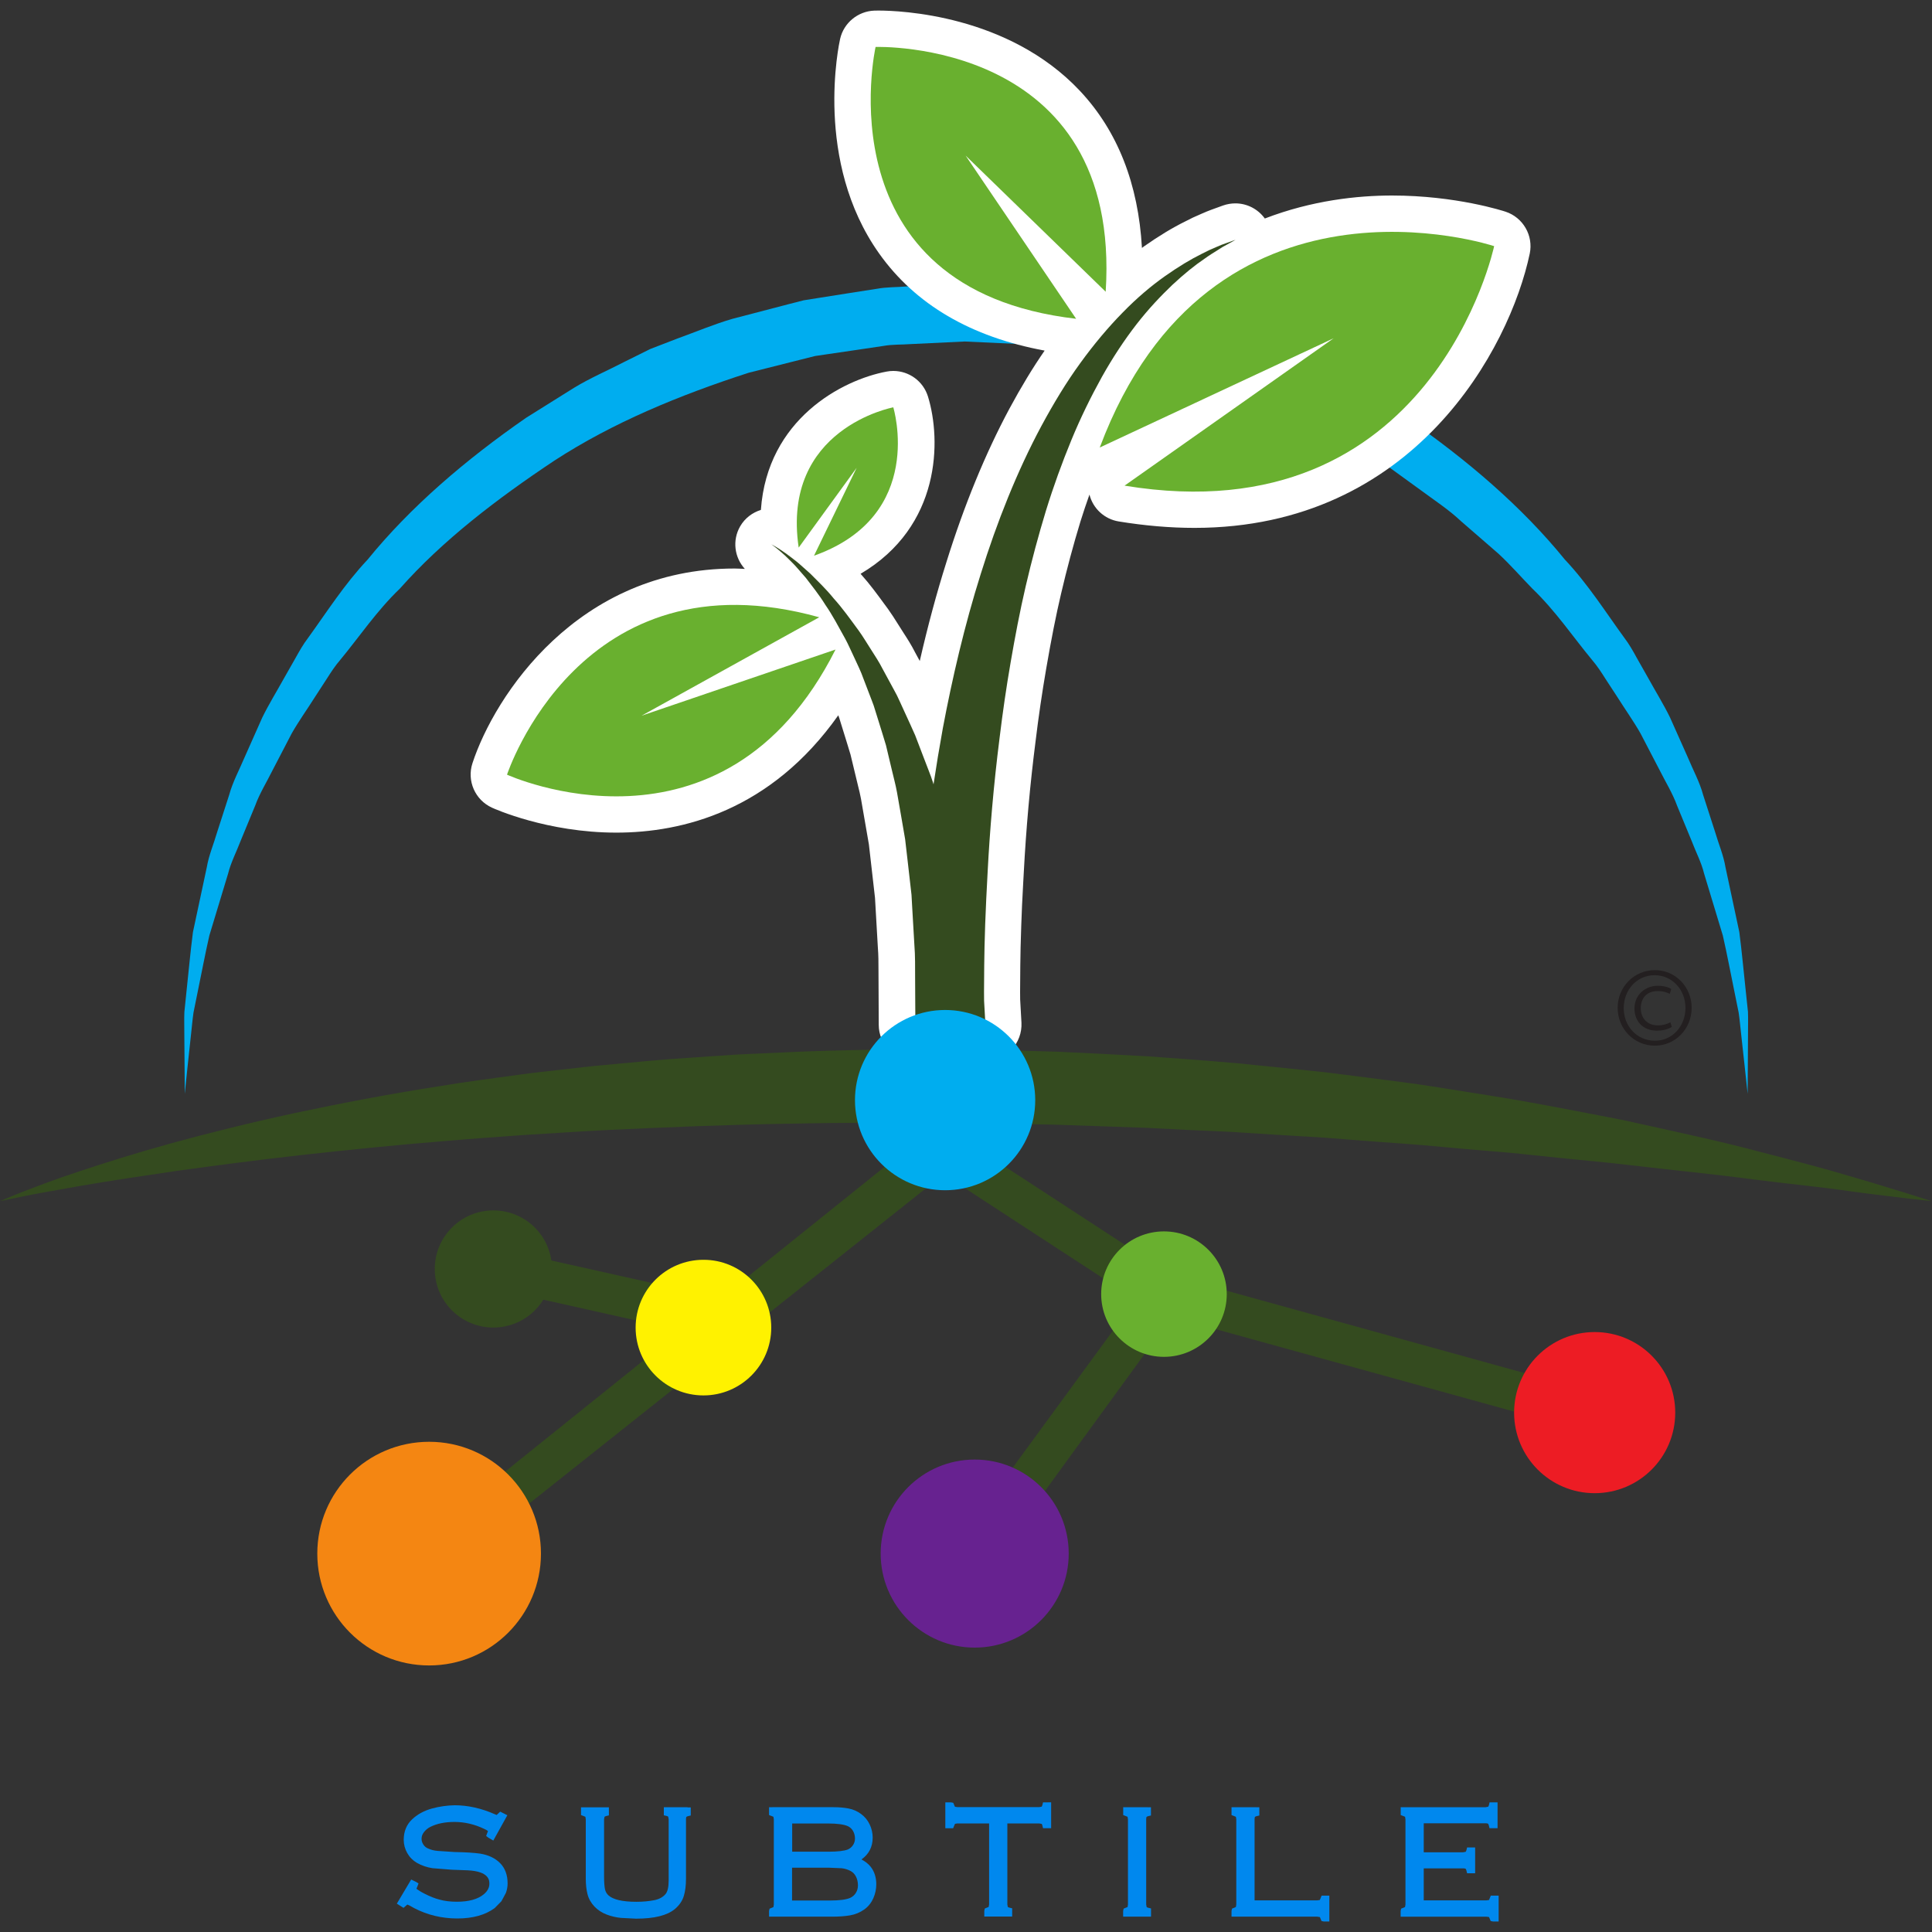 <svg xmlns="http://www.w3.org/2000/svg" width="300" height="300" viewBox="0 0 300 300">
<rect x="0" y="0" width="300" height="300" fill="#333333" stroke="none"/>
<g>
<path fill="#00ADEF" d="M28.69,169.84c0,0-0.01-1.49-0.03-4.29c-0.01-1.4-0.02-3.12-0.04-5.15c0.01-1.01-0.04-2.1,0.01-3.26
c0.12-1.17,0.25-2.4,0.38-3.7c0.29-2.61,0.54-5.54,0.95-8.7c0.67-3.11,1.39-6.47,2.15-10.07c0.31-1.83,1.06-3.58,1.61-5.46
c0.6-1.87,1.23-3.79,1.86-5.76c0.55-2.02,1.57-3.89,2.42-5.9c0.89-2,1.79-4.03,2.72-6.12c1-2.05,2.23-4.03,3.38-6.11
c0.59-1.04,1.18-2.08,1.78-3.13c0.59-1.06,1.19-2.13,1.94-3.11c2.89-3.99,5.64-8.34,9.25-12.17
c6.65-8.18,15.18-15.49,24.63-22.04c2.45-1.53,4.92-3.07,7.4-4.63c2.5-1.53,5.23-2.69,7.87-4.06c1.33-0.66,2.67-1.32,4.01-1.99
l4.2-1.62c2.83-1.02,5.63-2.21,8.54-3.06c2.94-0.77,5.89-1.54,8.85-2.31l2.23-0.57l2.27-0.36l4.55-0.72l4.56-0.71
c1.52-0.28,3.07-0.23,4.6-0.36l9.47-0.5l8.92,0.48c1.5,0.12,2.93,0.06,4.5,0.34l4.65,0.71l4.63,0.72l2.31,0.37l2.23,0.57
c2.96,0.78,5.91,1.55,8.85,2.32c2.91,0.85,5.71,2.05,8.54,3.05l4.2,1.62c1.34,0.67,2.67,1.33,4.01,1.99
c2.64,1.38,5.36,2.54,7.86,4.06c2.48,1.55,4.95,3.1,7.39,4.63c9.46,6.55,18,13.86,24.64,22.04c3.61,3.83,6.35,8.19,9.25,12.17
c0.75,0.98,1.35,2.05,1.93,3.11c0.6,1.06,1.19,2.1,1.78,3.14c1.15,2.09,2.38,4.06,3.38,6.11c0.93,2.08,1.83,4.12,2.73,6.12
c0.83,2.01,1.87,3.88,2.41,5.9c0.64,1.97,1.26,3.89,1.86,5.76c0.55,1.88,1.31,3.63,1.61,5.47c0.77,3.59,1.49,6.96,2.15,10.07
c0.41,3.15,0.66,6.06,0.95,8.67c0.14,1.3,0.26,2.54,0.39,3.7c0.05,1.17,0,2.27,0.01,3.28c-0.01,2.03-0.02,3.77-0.03,5.17
c-0.02,2.8-0.03,4.29-0.03,4.29s-0.16-1.48-0.46-4.27c-0.15-1.39-0.34-3.09-0.56-5.1c-0.12-1-0.2-2.08-0.37-3.22
c-0.23-1.13-0.47-2.34-0.73-3.61c-0.53-2.54-1.04-5.35-1.73-8.37c-0.9-2.97-1.87-6.18-2.91-9.62c-0.42-1.74-1.3-3.39-1.97-5.16
c-0.73-1.75-1.47-3.55-2.23-5.4c-0.68-1.88-1.77-3.64-2.71-5.51c-0.96-1.86-1.95-3.75-2.96-5.69c-1.08-1.9-2.38-3.72-3.59-5.64
c-0.62-0.95-1.24-1.91-1.88-2.88c-0.61-0.97-1.25-1.95-2.02-2.85c-3-3.62-5.7-7.66-9.31-11.12c-1.74-1.78-3.39-3.69-5.26-5.42
c-1.93-1.67-3.87-3.36-5.84-5.07c-1.9-1.79-4.12-3.23-6.25-4.81c-1.08-0.78-2.15-1.57-3.24-2.35l-1.63-1.18l-1.73-1.03
c-9.08-5.91-19.45-10.17-30.17-13.65c-2.74-0.69-5.49-1.38-8.25-2.08l-2.07-0.52l-2.08-0.3l-4.15-0.62l-4.16-0.63
c-1.36-0.26-2.93-0.19-4.39-0.3l-8.92-0.41l-8.36,0.4c-1.42,0.11-2.87,0.03-4.28,0.29l-4.24,0.63l-4.23,0.62l-2.11,0.31
l-2.07,0.52c-2.76,0.69-5.51,1.39-8.25,2.08c-10.73,3.47-21.1,7.74-30.17,13.64C77.1,77.5,68.72,83.92,62.1,91.39
c-3.61,3.46-6.31,7.51-9.31,11.13c-0.77,0.89-1.4,1.87-2.02,2.84c-0.63,0.97-1.25,1.93-1.87,2.88c-1.21,1.92-2.52,3.74-3.6,5.64
c-1.01,1.94-2,3.83-2.96,5.69c-0.93,1.88-2.03,3.63-2.71,5.51c-0.76,1.85-1.5,3.65-2.23,5.4c-0.67,1.77-1.55,3.43-1.98,5.17
c-1.04,3.43-2.01,6.65-2.91,9.61c-0.69,3.01-1.2,5.82-1.73,8.34c-0.26,1.27-0.5,2.47-0.73,3.61c-0.17,1.14-0.25,2.23-0.37,3.24
c-0.22,2.01-0.4,3.73-0.55,5.12C28.85,168.36,28.69,169.84,28.69,169.84"/>
<path fill="#344B1F" d="M0.02,186.51c0,0,1.08-0.49,3.16-1.31c2.08-0.8,5.14-2,9.09-3.3c3.95-1.31,8.78-2.84,14.38-4.39
c5.61-1.53,11.97-3.13,18.96-4.64c7-1.48,14.61-2.97,22.72-4.22c4.05-0.69,8.23-1.2,12.49-1.8c2.13-0.29,4.3-0.52,6.48-0.77
c2.18-0.23,4.39-0.52,6.62-0.71c4.45-0.42,8.99-0.87,13.58-1.15c2.3-0.15,4.61-0.31,6.93-0.47c2.33-0.11,4.66-0.22,7.01-0.32
c4.69-0.24,9.43-0.34,14.18-0.43c4.76-0.09,9.53-0.03,14.3-0.05c4.77,0.09,9.54,0.23,14.29,0.36c4.75,0.21,9.48,0.46,14.17,0.73
c4.69,0.33,9.33,0.67,13.91,1.08c4.58,0.46,9.1,0.9,13.55,1.39c4.43,0.57,8.8,1.1,13.05,1.68c2.13,0.27,4.23,0.64,6.31,0.95
c2.07,0.33,4.13,0.65,6.14,0.98c4.05,0.63,7.96,1.36,11.74,2.08c1.89,0.36,3.75,0.72,5.58,1.07c1.82,0.34,3.61,0.69,5.35,1.09
c6.98,1.55,13.37,2.91,18.97,4.42c5.61,1.44,10.5,2.71,14.49,3.92c4,1.15,7.11,2.15,9.24,2.79c2.13,0.67,3.26,1.03,3.26,1.03
s-1.18-0.13-3.4-0.38c-2.21-0.28-5.46-0.63-9.56-1.2c-4.1-0.61-9.12-1.08-14.83-1.81c-5.71-0.77-12.18-1.39-19.21-2.22
c-3.51-0.43-7.19-0.73-10.97-1.13c-1.9-0.19-3.83-0.39-5.78-0.6c-1.95-0.22-3.94-0.35-5.96-0.53c-4.03-0.32-8.16-0.77-12.4-1.07
c-4.24-0.28-8.55-0.65-12.95-0.98c-4.4-0.23-8.87-0.53-13.39-0.82c-2.26-0.13-4.54-0.2-6.83-0.31c-2.29-0.12-4.59-0.23-6.89-0.35
c-4.62-0.16-9.28-0.32-13.95-0.48c-4.67-0.08-9.36-0.17-14.05-0.26c-9.39-0.09-18.77-0.08-28,0.12
c-9.24,0.16-18.32,0.54-27.12,0.95c-4.4,0.22-8.71,0.52-12.94,0.77c-4.23,0.3-8.37,0.59-12.39,0.94
c-8.05,0.64-15.65,1.44-22.67,2.21c-7.02,0.79-13.44,1.65-19.13,2.43c-5.68,0.84-10.65,1.58-14.73,2.29
c-4.07,0.73-7.29,1.27-9.46,1.73C1.19,186.27,0.02,186.51,0.02,186.51"/>
<path fill="#FFFFFF" d="M233.78,32.87c-0.31-0.1-7.66-2.51-17.63-2.51c-5.36,0-12.42,0.75-19.75,3.57
c-1.07-1.48-2.77-2.35-4.57-2.35c-0.64,0-1.29,0.11-1.92,0.33l-1.79,0.65c0,0-0.59,0.22-0.7,0.27l-0.82,0.35
c-0.96,0.4-1.84,0.82-2.53,1.19c-1.98,0.97-4.14,2.28-6.42,3.88c-0.11,0.08-0.22,0.17-0.33,0.25
c-0.56-9.91-3.75-18.12-9.62-24.38C156.55,2.24,139.68,1.64,136.4,1.64c-0.42,0-0.64,0.01-0.64,0.01
c-2.56,0.1-4.75,1.91-5.31,4.4c-0.17,0.77-4.12,18.97,6.06,33.31c5.62,7.92,14.26,12.97,25.7,15.08
c-1.82,2.63-3.62,5.59-5.47,9.02c-3.74,6.98-7.05,15.04-9.81,23.92c-1.51,4.79-2.87,9.84-4.11,15.26l-0.71-1.31
c-0.58-1.15-1.23-2.17-1.81-3.06l-0.94-1.48c-0.47-0.75-0.94-1.49-1.48-2.24l-0.59-0.8c-1.11-1.52-2.26-3.08-3.53-4.5
c-0.04-0.05-0.08-0.09-0.13-0.15c12.5-7.37,12.54-20.76,10.47-27.51c-0.74-2.41-2.95-3.99-5.39-3.99c-0.34,0-0.69,0.03-1.04,0.1
c-6.87,1.28-18.53,7.37-19.52,21.48c-1.31,0.41-2.48,1.27-3.22,2.55c-1.25,2.17-0.89,4.84,0.73,6.61
c-0.53-0.02-1.07-0.06-1.6-0.06c-24.37,0-37.28,19.78-40.7,30.24c-0.89,2.73,0.41,5.69,3.02,6.89c0.34,0.16,8.6,3.88,19.32,3.88
c10.28,0,23.98-3.39,34.47-18.22c0.12,0.31,0.22,0.64,0.34,1.04l0.94,3.03c0.21,0.68,0.42,1.36,0.62,2.04l0.83,3.45
c0.11,0.47,0.22,0.94,0.34,1.41c0.16,0.66,0.33,1.31,0.45,1.98l1.23,7.09l0.95,8.31l0.44,7.66c0.1,1.21,0.1,2.42,0.1,3.59
l0.04,8.47c0.01,3.1,2.54,5.61,5.64,5.61h10.88c1.55,0,3.03-0.64,4.1-1.76c1.06-1.13,1.62-2.64,1.54-4.19l-0.2-3.59l-0.01-1.17
l0.03-4.08c0.02-1.73,0.06-3.84,0.15-6.28c0.06-1.98,0.17-4.17,0.3-6.54l0.09-1.64c0.36-6.82,0.97-13.66,1.83-20.38
c0.46-3.81,1.02-7.62,1.66-11.33c0.79-4.57,1.51-8.24,2.29-11.55c0.91-3.89,1.93-7.69,3.03-11.29c0.42-1.36,0.9-2.76,1.39-4.15
c0.55,2.17,2.33,3.81,4.54,4.17c4.04,0.66,7.99,1,11.76,1c34.09,0,48.97-27.86,52.07-42.6
C238.12,36.58,236.51,33.77,233.78,32.87"/>
<path fill="#344B1F" d="M190.44,37.74c-0.23,0.08-0.49,0.18-0.77,0.28c-0.28,0.12-0.58,0.25-0.9,0.38
c-0.66,0.27-1.4,0.61-2.21,1.04c-1.64,0.81-3.56,1.96-5.66,3.44c-2.1,1.48-4.34,3.36-6.56,5.64c-2.23,2.27-4.46,4.91-6.6,7.87
c-2.15,2.95-4.14,6.25-6.03,9.75c-3.76,7.01-6.9,14.9-9.41,22.95c-2.54,8.05-4.44,16.26-5.9,24.01
c-0.54,2.98-1.02,5.88-1.44,8.69c-0.03-0.08-0.06-0.18-0.08-0.27c-0.39-1.24-0.92-2.45-1.37-3.68c-0.47-1.22-0.94-2.44-1.4-3.66
c-0.52-1.2-1.08-2.38-1.61-3.55c-0.27-0.58-0.54-1.17-0.8-1.75c-0.26-0.58-0.53-1.15-0.85-1.7c-0.6-1.11-1.19-2.21-1.78-3.28
c-0.55-1.09-1.22-2.1-1.85-3.09c-0.64-0.99-1.22-1.98-1.88-2.89c-1.33-1.81-2.55-3.53-3.87-4.98c-1.22-1.51-2.53-2.74-3.64-3.86
c-0.59-0.52-1.14-1.01-1.65-1.47c-0.5-0.45-1.02-0.81-1.46-1.16c-0.44-0.35-0.86-0.64-1.22-0.88c-0.36-0.24-0.67-0.46-0.93-0.6
c-0.52-0.31-0.8-0.45-0.8-0.45s0.27,0.18,0.74,0.55c0.24,0.18,0.51,0.43,0.84,0.71c0.33,0.28,0.7,0.61,1.09,1.01
s0.84,0.81,1.28,1.32c0.44,0.5,0.91,1.05,1.42,1.63c0.93,1.23,2.03,2.57,3.03,4.19c1.08,1.55,2.03,3.37,3.08,5.26
c0.52,0.95,0.94,1.98,1.44,3c0.47,1.03,0.99,2.06,1.38,3.18c0.42,1.1,0.85,2.21,1.28,3.34c0.23,0.55,0.42,1.13,0.59,1.72
c0.18,0.59,0.36,1.17,0.55,1.76c0.36,1.18,0.74,2.36,1.09,3.55c0.29,1.22,0.58,2.44,0.87,3.66c0.28,1.22,0.62,2.42,0.84,3.65
c0.22,1.23,0.43,2.45,0.64,3.66c0.21,1.21,0.42,2.42,0.62,3.6c0.14,1.2,0.27,2.38,0.41,3.55c0.13,1.16,0.26,2.31,0.39,3.43
c0.06,0.56,0.13,1.11,0.19,1.66c0.03,0.55,0.06,1.1,0.09,1.63c0.12,2.15,0.24,4.18,0.35,6.05c0.15,1.86,0.11,3.59,0.12,5.12
c0.01,1.53,0.02,2.85,0.02,3.95c0.01,2.18,0.02,3.43,0.02,3.43h10.88l-0.21-3.72c0,0,0-0.49-0.01-1.4
c0.01-0.94,0.02-2.33,0.03-4.09c0.02-1.77,0.06-3.92,0.15-6.39c0.08-2.47,0.23-5.26,0.39-8.31c0.32-6.09,0.9-13.19,1.86-20.75
c0.46-3.78,1.02-7.68,1.7-11.61c0.68-3.94,1.43-7.93,2.35-11.87c0.92-3.95,1.97-7.86,3.13-11.67c1.17-3.8,2.51-7.48,3.95-10.98
c1.44-3.5,3.06-6.78,4.74-9.81c1.69-3.02,3.51-5.76,5.36-8.15c1.86-2.4,3.78-4.42,5.57-6.13c1.81-1.69,3.5-3.06,4.99-4.06
c0.73-0.53,1.41-0.95,2.01-1.32c0.3-0.19,0.57-0.36,0.82-0.52c0.26-0.14,0.49-0.27,0.71-0.39c0.85-0.47,1.3-0.72,1.3-0.72
S191.35,37.4,190.44,37.74"/>
<path fill="#69B02F" d="M149.94,24.16l21.75,21.14c2.54-39.35-35.73-38.01-35.73-38.01S127.5,44.92,167.1,49.5L149.94,24.16"/>
<path fill="#69B02F" d="M207.08,52.53l-32.46,22.88c47.88,7.9,57.39-37.19,57.39-37.19s-44.04-14.63-61.24,31.27L207.08,52.53"/>
<path fill="#69B02F" d="M99.63,111.13l27.58-15.28c-37.12-10.34-48.48,24.44-48.48,24.44s33.5,15.33,51.01-19.43L99.63,111.13"/>
<path fill="#69B02F" d="M133.02,72.64l-6.62,13.65c17.47-6.21,12.31-23.04,12.31-23.04s-17.43,3.25-14.69,21.78L133.02,72.64"/>
<path fill="#344B1F" d="M153.88,243.03l-5.08-3.57l27.55-37.67l-29.83-19.45L76.6,237.9l-4.31-4.46l73.47-59l39.36,25.66
L153.88,243.03z"/>
<path fill="#344B1F" d="M236.81,219.66l-56.91-15.72l1.66-5.98l56.91,15.73L236.81,219.66z"/>
<path fill="#344B1F" d="M111.49,207.88l-34.88-7.8l1.36-6.06l34.88,7.8L111.49,207.88z"/>
<path fill="#F48612" d="M84,241.24c0,9.59-7.77,17.37-17.36,17.37c-9.59,0-17.37-7.77-17.37-17.37c0-9.59,7.77-17.36,17.37-17.36
C76.22,223.88,84,231.65,84,241.24"/>
<path fill="#69B02F" d="M190.49,200.95c0,5.38-4.37,9.74-9.75,9.74s-9.75-4.36-9.75-9.74c0-5.38,4.36-9.74,9.75-9.74
C186.12,191.21,190.49,195.57,190.49,200.95"/>
<path fill="#672290" d="M165.95,241.24c0,8.06-6.54,14.6-14.6,14.6c-8.06,0-14.6-6.54-14.6-14.6c0-8.07,6.54-14.6,14.6-14.6
C159.41,226.64,165.95,233.17,165.95,241.24"/>
<path fill="#ED1C24" d="M260.13,219.35c0,6.92-5.6,12.51-12.51,12.51s-12.51-5.6-12.51-12.51s5.6-12.51,12.51-12.51
S260.13,212.44,260.13,219.35"/>
<path fill="#344B1F" d="M85.71,197.05c0,5.02-4.07,9.09-9.1,9.09c-5.03,0-9.1-4.07-9.1-9.09c0-5.03,4.07-9.1,9.1-9.1
C81.64,187.95,85.71,192.02,85.71,197.05"/>
<path fill="#00ADEF" d="M160.75,170.83c0,7.73-6.26,13.99-13.99,13.99c-7.73,0-14-6.27-14-13.99c0-7.73,6.27-14,14-14
C154.47,156.83,160.75,163.1,160.75,170.83"/>
<path fill="#FFF200" d="M119.76,206.15c0,5.82-4.72,10.53-10.53,10.53s-10.53-4.71-10.53-10.53s4.71-10.53,10.53-10.53
C115.04,195.61,119.76,200.33,119.76,206.15"/>
<path fill="#231F20" d="M262.68,156.49c0,3.26-2.51,5.88-5.72,5.88c-3.23,0-5.77-2.62-5.77-5.88c0-3.23,2.54-5.85,5.79-5.85
C260.17,150.64,262.68,153.26,262.68,156.49z M252.13,156.55c0,2.83,2.09,5.05,4.82,5.05c2.68,0.04,4.77-2.22,4.77-5.1
c0-2.83-2.09-5.07-4.78-5.07C254.22,151.42,252.13,153.66,252.13,156.55z M259.28,154.32c-0.25-0.13-0.95-0.43-1.84-0.43
c-1.78,0-2.66,1.14-2.66,2.66c0,1.48,0.93,2.67,2.67,2.67c0.76,0,1.48-0.21,1.92-0.49l0.23,0.72c-0.66,0.44-1.54,0.59-2.33,0.59
c-2.2,0-3.47-1.52-3.47-3.44c0-2.16,1.71-3.53,3.62-3.53c0.99,0,1.82,0.28,2.09,0.51L259.28,154.32z"/>
</g>
<g>
<path fill="#0088EE" d="M78.13,282.1l-1.68,3.03l-0.33-0.19c0.13-0.26,0.19-0.46,0.19-0.62c0-0.25-0.29-0.51-0.87-0.76
c-1.58-0.75-3.18-1.13-4.82-1.13c-1.55,0-2.86,0.27-3.94,0.8c-0.47,0.23-0.87,0.55-1.19,0.96c-0.32,0.41-0.49,0.86-0.49,1.35
c0,0.41,0.12,0.8,0.35,1.16c0.23,0.36,0.54,0.62,0.93,0.79c0.54,0.24,1.09,0.38,1.68,0.43c0.35,0.04,1.23,0.1,2.64,0.17
c1.75,0.03,3.05,0.11,3.92,0.24c1.19,0.2,2.13,0.64,2.81,1.33c0.68,0.69,1.02,1.62,1.02,2.81c0,0.44-0.08,0.87-0.23,1.29
c-0.15,0.42-0.36,0.81-0.63,1.17c-0.27,0.36-0.58,0.68-0.93,0.96c-1.38,1.02-3.22,1.52-5.52,1.52c-2.33,0-4.48-0.51-6.43-1.53
c-0.73-0.43-1.2-0.65-1.39-0.65c-0.11,0-0.3,0.14-0.57,0.41l-0.31-0.19l1.74-2.93l0.33,0.17c-0.14,0.3-0.22,0.51-0.22,0.65
c0,0.14,0.09,0.28,0.28,0.43s0.41,0.3,0.68,0.44c0.27,0.14,0.44,0.24,0.53,0.28c0.91,0.47,1.74,0.8,2.5,0.99
c0.79,0.23,1.72,0.34,2.81,0.34c1.99,0,3.5-0.43,4.52-1.3c0.67-0.59,1.01-1.25,1.01-2c0-1.6-1.3-2.46-3.89-2.58l-2.45-0.09
c-1.16-0.03-2.14-0.11-2.94-0.23c-0.8-0.13-1.55-0.38-2.24-0.77c-0.56-0.32-1-0.77-1.32-1.34c-0.32-0.57-0.48-1.17-0.48-1.81
c0-1.16,0.39-2.1,1.16-2.83c0.77-0.73,1.73-1.24,2.87-1.55s2.28-0.46,3.43-0.46c2,0,4.03,0.46,6.09,1.38
c0.27,0.11,0.42,0.17,0.47,0.17c0.11,0,0.3-0.15,0.58-0.45L78.13,282.1z"/>
<path fill="#0088EE" d="M67.09,280.82c-1.21,0.33-2.25,0.89-3.08,1.67c-0.88,0.82-1.32,1.9-1.32,3.19c0,0.72,0.18,1.41,0.54,2.05
c0.36,0.64,0.87,1.16,1.5,1.53c0.75,0.42,1.56,0.7,2.41,0.83l3,0.24l2.44,0.09c3.41,0.15,3.41,1.6,3.41,2.08
c0,0.6-0.27,1.13-0.84,1.62c-0.92,0.78-2.33,1.18-4.19,1.18c-1.04,0-1.93-0.11-2.67-0.32c-0.73-0.18-1.54-0.5-2.41-0.95
c-0.01,0-0.52-0.28-0.52-0.28c0,0-0.6-0.39-0.6-0.39s-0.09-0.09-0.1-0.1c0.03,0,0.17-0.38,0.17-0.38l0.16-0.42l-0.39-0.24
l-0.75-0.37l-2.23,3.75l1.04,0.65c0,0,0.52-0.45,0.59-0.51c0.13,0.04,0.43,0.17,1.08,0.56c2.04,1.06,4.28,1.6,6.68,1.6
c2.4,0,4.35-0.54,5.81-1.62c0.01-0.01,1.04-1.06,1.04-1.06c0,0,0.7-1.3,0.7-1.3c0.17-0.48,0.26-0.97,0.26-1.46
c0-1.31-0.39-2.37-1.17-3.16c-0.75-0.76-1.79-1.26-3.09-1.47c-0.89-0.13-2.23-0.22-3.99-0.25c0.02,0-2.6-0.17-2.6-0.17
c-0.54-0.04-1.05-0.17-1.53-0.39c-0.3-0.13-0.53-0.33-0.71-0.61c-0.18-0.28-0.27-0.57-0.27-0.89c0-0.37,0.12-0.71,0.38-1.04
c0.28-0.35,0.62-0.63,1.02-0.82c1-0.5,2.26-0.75,3.72-0.75c1.56,0,3.11,0.36,4.61,1.08c0.5,0.22,0.58,0.36,0.59,0.37
c-0.03,0-0.15,0.34-0.15,0.34l-0.14,0.39l0.34,0.26l0.77,0.45l2.18-3.93l-1.11-0.56c0,0-0.47,0.44-0.55,0.52
c-0.08-0.04-0.22-0.09-0.22-0.09c-2.11-0.94-4.23-1.42-6.29-1.42C69.46,280.34,68.27,280.5,67.09,280.82z M75.82,294.89
c0.79-0.69,1.19-1.49,1.19-2.38c0-1.31-0.76-2.92-4.37-3.08l-2.45-0.09c-0.01,0-2.88-0.23-2.88-0.23
c-0.74-0.12-1.43-0.36-2.07-0.71c-0.48-0.28-0.85-0.66-1.13-1.15c-0.28-0.5-0.42-1.01-0.42-1.56c0-1.03,0.33-1.83,1-2.46
c0.71-0.67,1.6-1.15,2.66-1.44c1.09-0.3,2.2-0.45,3.3-0.45c1.92,0,3.9,0.45,5.89,1.34c0.01,0,0.43,0.13,0.6,0.19
c-0.23,0.42-0.28,0.51-0.52,0.94c-0.23-0.32-0.63-0.55-0.97-0.7c-1.62-0.77-3.32-1.17-5.03-1.17c-1.62,0-3.02,0.29-4.16,0.85
c-0.53,0.26-0.99,0.63-1.36,1.1c-0.39,0.5-0.59,1.06-0.59,1.66c0,0.51,0.14,0.99,0.43,1.43c0.28,0.44,0.67,0.77,1.14,0.98
c0.58,0.26,1.2,0.42,1.84,0.47c0,0,2.66,0.17,2.66,0.17c1.73,0.03,3.03,0.11,3.87,0.24c1.08,0.18,1.93,0.58,2.53,1.18
c0.59,0.6,0.88,1.4,0.88,2.45c0,0.38-0.07,0.75-0.2,1.12l-0.56,1.04c0,0-0.84,0.86-0.84,0.86c-1.27,0.94-3.03,1.42-5.21,1.42
c-2.24,0-4.33-0.5-6.2-1.47c-0.86-0.51-1.25-0.66-1.51-0.69c0.26-0.44,0.33-0.56,0.59-1c0.08,0.13,0.08,0.28,0.23,0.41l0.76,0.49
c0,0,0.54,0.29,0.54,0.29c0.93,0.49,1.81,0.83,2.6,1.03c0.8,0.23,1.8,0.36,2.93,0.36C73.08,296.31,74.71,295.83,75.82,294.89z
 M67.91,288.42z"/>
<path fill="#0088EE" d="M90.71,281.48v-0.36h3.33v0.36c-0.29,0.07-0.48,0.18-0.59,0.33c-0.11,0.15-0.16,0.38-0.16,0.68v8.87
c0,0.9,0.05,1.59,0.15,2.08c0.1,0.49,0.33,0.9,0.69,1.23c0.83,0.76,2.39,1.13,4.68,1.13c1.06,0,2.01-0.08,2.87-0.26
c0.85-0.17,1.52-0.53,2-1.07c0.43-0.46,0.64-1.29,0.64-2.47v-0.65v-8.87c0-0.3-0.05-0.53-0.16-0.68
c-0.11-0.15-0.3-0.26-0.58-0.33v-0.36h3.18v0.36c-0.29,0.07-0.48,0.18-0.59,0.32s-0.16,0.37-0.16,0.69v9.22
c0,0.98-0.1,1.81-0.31,2.5c-0.21,0.69-0.61,1.29-1.23,1.81c-1.12,0.93-3.03,1.39-5.73,1.39c-0.83,0-1.6-0.04-2.31-0.11
s-1.4-0.24-2.07-0.49s-1.24-0.63-1.72-1.12c-0.47-0.5-0.79-1.07-0.95-1.71c-0.16-0.65-0.24-1.4-0.24-2.25v-9.22
c0-0.31-0.05-0.54-0.15-0.69S91.01,281.55,90.71,281.48z"/>
<path fill="#0088EE" d="M106.76,280.62h-3.68v1.26l0.39,0.09c0.23,0.05,0.28,0.12,0.29,0.13c0,0,0.07,0.39,0.07,0.39v9.52
c0,1.03-0.18,1.77-0.51,2.13c-0.42,0.47-0.98,0.77-1.73,0.92c-0.82,0.16-1.75,0.25-2.77,0.25c-2.15,0-3.61-0.34-4.34-1
c-0.28-0.26-0.46-0.58-0.54-0.96c-0.09-0.46-0.14-1.12-0.14-1.98v-8.87l0.07-0.39c0.02-0.02,0.1-0.08,0.3-0.13l0.38-0.09v-1.25
h-4.33v1.2l0.38,0.15l0.3,0.12c0,0,0.06,0.4,0.06,0.4v9.22c0,0.89,0.09,1.69,0.26,2.37c0.18,0.73,0.55,1.38,1.08,1.94
c0.52,0.55,1.17,0.97,1.9,1.25c0.71,0.27,1.45,0.44,2.19,0.52l2.36,0.12c2.85,0,4.83-0.49,6.05-1.5
c0.69-0.59,1.16-1.27,1.39-2.05c0.22-0.73,0.33-1.62,0.33-2.64v-9.22c0-0.3,0.06-0.39,0.06-0.39c0,0,0.05-0.07,0.3-0.13
l0.38-0.09v-1.25H106.76z M105.75,281.62c-0.13,0.23-0.23,0.49-0.23,0.87v9.22c0,0.92-0.1,1.72-0.29,2.35
c-0.18,0.6-0.53,1.11-1.07,1.57c-1.02,0.84-2.84,1.27-5.41,1.27l-2.25-0.11c-0.66-0.07-1.32-0.23-1.95-0.46
c-0.6-0.22-1.11-0.56-1.53-1c-0.42-0.44-0.69-0.92-0.83-1.49c-0.15-0.6-0.23-1.32-0.23-2.13v-9.22c0,0-0.18-0.71-0.22-0.87
c0.55,0,0.74,0,1.29,0c-0.06,0.22-0.23,0.87-0.23,0.87v8.87c0,0.94,0.05,1.65,0.16,2.18c0.12,0.59,0.4,1.1,0.84,1.5
c0.93,0.85,2.57,1.27,5.02,1.27c1.09,0,2.09-0.09,2.97-0.27c0.96-0.19,1.73-0.6,2.28-1.23c0.52-0.56,0.77-1.48,0.77-2.8v-9.52
c0,0-0.19-0.72-0.23-0.87C105.1,281.62,105.25,281.62,105.75,281.62z"/>
<path fill="#0088EE" d="M119.92,297.12v-0.38c0.29-0.07,0.49-0.18,0.59-0.33s0.15-0.37,0.15-0.68v-13.22
c0-0.31-0.05-0.54-0.15-0.68s-0.3-0.25-0.59-0.32v-0.39h9.52c0.83,0,1.57,0.06,2.22,0.19s1.23,0.38,1.74,0.77
c0.51,0.38,0.91,0.86,1.19,1.44c0.28,0.58,0.42,1.2,0.42,1.84c0,1.58-0.75,2.73-2.25,3.43c0.89,0.3,1.58,0.78,2.08,1.44
c0.49,0.65,0.74,1.45,0.74,2.38c0,0.69-0.14,1.34-0.42,1.96c-0.28,0.63-0.68,1.13-1.22,1.52c-0.61,0.43-1.29,0.71-2.04,0.84
s-1.63,0.19-2.67,0.19H119.92z M122.51,288.02h6.17c1.44,0,2.5-0.13,3.17-0.39c0.43-0.19,0.78-0.48,1.03-0.87
s0.38-0.82,0.38-1.29c0-0.51-0.12-0.98-0.36-1.41c-0.24-0.43-0.59-0.75-1.05-0.96c-0.69-0.3-1.78-0.46-3.29-0.46h-6.05V288.02z
 M122.51,295.62h6.42c1.52,0,2.63-0.15,3.31-0.46c0.47-0.21,0.83-0.54,1.1-0.97s0.39-0.91,0.39-1.43c0-0.59-0.13-1.12-0.38-1.61
s-0.62-0.85-1.11-1.09c-0.48-0.24-0.97-0.39-1.48-0.44s-1.16-0.09-1.95-0.09h-6.3V295.62z"/>
<path fill="#0088EE" d="M119.92,280.62h-0.5v1.22l0.38,0.15l0.3,0.12c0,0,0.06,0.4,0.06,0.4v13.22l-0.06,0.4
c0,0-0.6,0.25-0.6,0.25l-0.08,0.36v0.88h9.81c1.06,0,1.98-0.07,2.75-0.2c0.81-0.14,1.57-0.45,2.24-0.93
c0.61-0.44,1.07-1.02,1.39-1.73c0.3-0.69,0.46-1.42,0.46-2.17c0-1.04-0.28-1.94-0.84-2.68c-0.37-0.49-0.89-0.87-1.46-1.18
c1.13-0.8,1.74-1.92,1.74-3.38c0-0.72-0.16-1.41-0.47-2.06c-0.31-0.65-0.76-1.2-1.34-1.62c-0.56-0.42-1.22-0.71-1.94-0.85
c-0.68-0.13-1.46-0.2-2.32-0.2H119.92z M129.45,281.62c0.79,0,1.51,0.06,2.13,0.18c0.57,0.11,1.09,0.34,1.53,0.67
c0.45,0.34,0.79,0.75,1.04,1.26c0.25,0.51,0.37,1.06,0.37,1.63c0,1.38-0.64,2.36-1.97,2.97l-1.12,0.53l1.17,0.4
c0.79,0.27,1.41,0.7,1.84,1.26c0.43,0.57,0.64,1.25,0.64,2.08c0,0.61-0.13,1.2-0.37,1.76c-0.24,0.55-0.59,0.98-1.05,1.32
c-0.54,0.38-1.16,0.64-1.83,0.75c-0.71,0.12-1.58,0.18-2.58,0.18c0,0-6.67,0-8.29,0c0.03-0.13,0.22-0.89,0.22-0.89v-13.22
c0,0-0.19-0.76-0.22-0.89C122.57,281.62,129.45,281.62,129.45,281.62z"/>
<path fill="#0088EE" d="M122.51,282.15h-0.5v6.38h6.67c1.52,0,2.61-0.14,3.35-0.42c0.54-0.24,0.96-0.59,1.27-1.06
c0.31-0.47,0.46-1,0.46-1.56c0-0.6-0.14-1.15-0.43-1.66c-0.29-0.52-0.72-0.91-1.27-1.17c-0.77-0.34-1.91-0.5-3.5-0.5H122.51z
 M128.56,283.15c1.43,0,2.46,0.14,3.08,0.41c0.35,0.16,0.62,0.41,0.82,0.75c0.2,0.36,0.3,0.74,0.3,1.17c0,0.38-0.1,0.71-0.3,1.02
c-0.2,0.31-0.47,0.53-0.81,0.69c-0.59,0.22-1.59,0.34-2.97,0.34c0,0-4.82,0-5.67,0c0-0.74,0-3.64,0-4.38
C123.85,283.15,128.56,283.15,128.56,283.15z"/>
<path fill="#0088EE" d="M122.51,289.02h-0.5v7.09h6.92c1.61,0,2.76-0.16,3.52-0.5c0.56-0.26,1.01-0.65,1.32-1.17
c0.31-0.51,0.46-1.08,0.46-1.69c0-0.67-0.15-1.28-0.43-1.84c-0.3-0.58-0.75-1.02-1.33-1.31c-0.53-0.26-1.08-0.43-1.65-0.49
l-2-0.09H122.51z M128.81,290.02l1.89,0.08c0.45,0.05,0.89,0.18,1.31,0.39c0.4,0.2,0.69,0.49,0.89,0.88
c0.21,0.41,0.32,0.87,0.32,1.38c0,0.43-0.1,0.82-0.32,1.17c-0.21,0.35-0.5,0.6-0.88,0.78c-0.61,0.27-1.66,0.41-3.11,0.41
c0,0-5.07,0-5.92,0c0-0.77,0-4.33,0-5.09C123.86,290.02,128.81,290.02,128.81,290.02z"/>
<path fill="#0088EE" d="M155.92,282.64v13.07c0,0.3,0.05,0.53,0.16,0.68s0.3,0.26,0.59,0.33v0.39h-3.33v-0.39
c0.29-0.07,0.49-0.17,0.59-0.32s0.15-0.38,0.15-0.69v-13.07h-5.41c-0.31,0-0.54,0.05-0.68,0.15c-0.15,0.1-0.25,0.3-0.33,0.59
h-0.38v-3.02h0.38c0.07,0.29,0.18,0.49,0.33,0.59s0.37,0.15,0.68,0.15h12.68c0.3,0,0.53-0.05,0.68-0.15s0.26-0.3,0.33-0.59h0.36
v3.02h-0.36c-0.07-0.29-0.18-0.49-0.33-0.59s-0.38-0.15-0.68-0.15H155.92z"/>
<path fill="#0088EE" d="M162.72,279.87h-0.76l-0.09,0.38c-0.06,0.24-0.12,0.29-0.12,0.29c0,0-0.4,0.07-0.4,0.07h-12.68
l-0.39-0.06c0,0-0.26-0.61-0.26-0.61l-0.35-0.07h-0.88v4.02h1.21l0.16-0.38l0.13-0.31l0.39-0.06c0,0,4.09,0,4.91,0
c0,0.92,0,12.57,0,12.57l-0.07,0.4c0,0-0.6,0.24-0.6,0.24l-0.08,0.36v0.89h4.33v-1.28l-0.38-0.09c-0.25-0.06-0.3-0.13-0.3-0.13
l-0.07-0.39c0,0,0-11.65,0-12.57c0.82,0,4.93,0,4.93,0l0.4,0.07c0,0,0.07,0.06,0.12,0.29l0.09,0.38h1.26v-4.02H162.72z
 M147.77,281.39c0.13,0.03,0.89,0.22,0.89,0.22h12.68c0,0,0.73-0.18,0.87-0.22c0,0.43,0,0.53,0,0.96
c-0.14-0.04-0.87-0.22-0.87-0.22h-5.93v13.57c0,0,0.2,0.77,0.23,0.89c-0.55,0-0.75,0-1.3,0c0.03-0.13,0.22-0.89,0.22-0.89v-13.57
h-5.91c0,0-0.76,0.19-0.89,0.22C147.77,281.93,147.77,281.83,147.77,281.39z"/>
<path fill="#0088EE" d="M178.24,296.73v0.39h-3.33v-0.39c0.29-0.07,0.49-0.18,0.59-0.32s0.15-0.38,0.15-0.68v-13.21
c0-0.31-0.05-0.54-0.15-0.69s-0.3-0.25-0.59-0.32v-0.39h3.33v0.39c-0.29,0.07-0.48,0.18-0.59,0.32s-0.16,0.37-0.16,0.69v13.21
c0,0.3,0.05,0.53,0.16,0.68S177.96,296.66,178.24,296.73z"/>
<path fill="#0088EE" d="M178.24,280.62h-3.83v1.22l0.38,0.15l0.3,0.12c0,0,0.06,0.4,0.06,0.4v13.21l-0.06,0.4
c0,0-0.61,0.25-0.61,0.25l-0.08,0.36v0.89h4.33v-1.28l-0.38-0.09c-0.25-0.06-0.3-0.13-0.3-0.13l-0.07-0.39v-13.21
c0-0.3,0.06-0.39,0.06-0.39c0,0,0.05-0.07,0.3-0.13l0.38-0.09v-1.28H178.24z M177.23,281.62c-0.14,0.23-0.23,0.51-0.23,0.89
v13.21c0,0,0.2,0.77,0.23,0.89c-0.55,0-0.75,0-1.3,0c0.03-0.13,0.22-0.89,0.22-0.89v-13.21c0,0-0.19-0.76-0.22-0.89
C176.48,281.62,176.68,281.62,177.23,281.62z"/>
<path fill="#0088EE" d="M194.32,295.59h10.23c0.3,0,0.53-0.05,0.68-0.15s0.26-0.3,0.33-0.59h0.36v3.02h-0.36
c-0.07-0.29-0.18-0.49-0.32-0.59s-0.37-0.15-0.69-0.15h-12.82v-0.39c0.29-0.07,0.49-0.18,0.59-0.33s0.15-0.37,0.15-0.68v-13.21
c0-0.31-0.05-0.54-0.15-0.69s-0.3-0.25-0.59-0.32v-0.39h3.33v0.39c-0.29,0.07-0.48,0.18-0.59,0.32s-0.16,0.37-0.16,0.69V295.59z"
/>
<path fill="#0088EE" d="M195.06,280.62h-3.83v1.22l0.38,0.15l0.3,0.12c0,0,0.06,0.4,0.06,0.4v13.21l-0.06,0.4
c0,0-0.6,0.25-0.6,0.25l-0.08,0.36v0.89h13.32l0.4,0.06c0,0,0.25,0.61,0.25,0.61l0.36,0.08h0.86v-4.02h-1.2l-0.15,0.38l-0.13,0.3
c0,0-0.4,0.06-0.4,0.06s-8.83,0-9.73,0c0-0.92,0-12.57,0-12.57c0-0.3,0.06-0.39,0.06-0.39c0,0,0.05-0.07,0.3-0.13l0.38-0.09
v-1.28H195.06z M194.05,281.62c-0.14,0.23-0.23,0.51-0.23,0.89v13.57h10.73c0,0,0.72-0.18,0.87-0.22c0,0.43,0,0.53,0,0.97
c-0.16-0.04-0.87-0.22-0.87-0.22s-10.07,0-11.8,0c0.03-0.13,0.22-0.89,0.22-0.89v-13.21c0,0-0.19-0.76-0.22-0.89
C193.3,281.62,193.5,281.62,194.05,281.62z"/>
<path fill="#0088EE" d="M220.58,289.61v5.97h10.24c0.31,0,0.54-0.05,0.69-0.15s0.25-0.3,0.32-0.59h0.38v3.02h-0.38
c-0.07-0.29-0.18-0.49-0.32-0.59s-0.37-0.15-0.69-0.15h-12.83v-0.39c0.29-0.07,0.49-0.17,0.59-0.32s0.15-0.38,0.15-0.68V282.5
c0-0.31-0.05-0.54-0.15-0.69s-0.3-0.25-0.59-0.32v-0.38h12.69c0.3,0,0.53-0.05,0.68-0.16s0.26-0.3,0.33-0.58h0.36v3.01h-0.36
c-0.07-0.29-0.18-0.49-0.32-0.6s-0.37-0.16-0.68-0.16h-10.1v5.5h6.62c0.3,0,0.53-0.05,0.68-0.16s0.26-0.3,0.33-0.58h0.36v3.01
h-0.36c-0.07-0.29-0.18-0.49-0.32-0.6s-0.37-0.16-0.68-0.16H220.58z"/>
<path fill="#0088EE" d="M232.05,279.87h-0.75l-0.09,0.38c-0.06,0.24-0.13,0.29-0.14,0.3l-0.38,0.07h-13.19v1.22l0.39,0.15
l0.29,0.12c0,0,0.06,0.4,0.06,0.4v13.22l-0.07,0.4c0,0-0.6,0.24-0.6,0.24l-0.08,0.36v0.89h13.33l0.4,0.06
c0,0,0.25,0.61,0.25,0.61l0.36,0.08h0.88v-4.02h-1.22l-0.15,0.38l-0.12,0.3c0,0-0.4,0.06-0.4,0.06s-8.84,0-9.74,0
c0-0.76,0-4.21,0-4.97c0.85,0,6.12,0,6.12,0c0.29,0,0.37,0.06,0.38,0.06c0,0,0.07,0.06,0.14,0.32l0.09,0.38h1.25v-4.01h-1.25
l-0.09,0.38c-0.05,0.19-0.11,0.28-0.14,0.3l-0.38,0.07c0,0-5.27,0-6.12,0c0-0.74,0-3.76,0-4.5c0.9,0,9.6,0,9.6,0
c0.29,0,0.37,0.06,0.38,0.06c0,0,0.07,0.06,0.14,0.32l0.09,0.38h1.25v-4.01H232.05z M230.68,281.61c0,0,0.7-0.18,0.86-0.23
c0,0.43,0,0.53,0,0.96c-0.23-0.14-0.49-0.23-0.86-0.23h-10.6v6.5h7.12c0,0,0.7-0.18,0.86-0.23c0,0.43,0,0.53,0,0.96
c-0.23-0.14-0.49-0.23-0.86-0.23h-7.12v6.97h10.74c0,0,0.76-0.19,0.89-0.22c0,0.44,0,0.54,0,0.98c-0.14-0.03-0.89-0.22-0.89-0.22
s-10.07,0-11.81,0c0.03-0.13,0.22-0.89,0.22-0.89V282.5c0,0-0.19-0.75-0.22-0.89C220.75,281.61,230.68,281.61,230.68,281.61z"/>
</g>
</svg>
